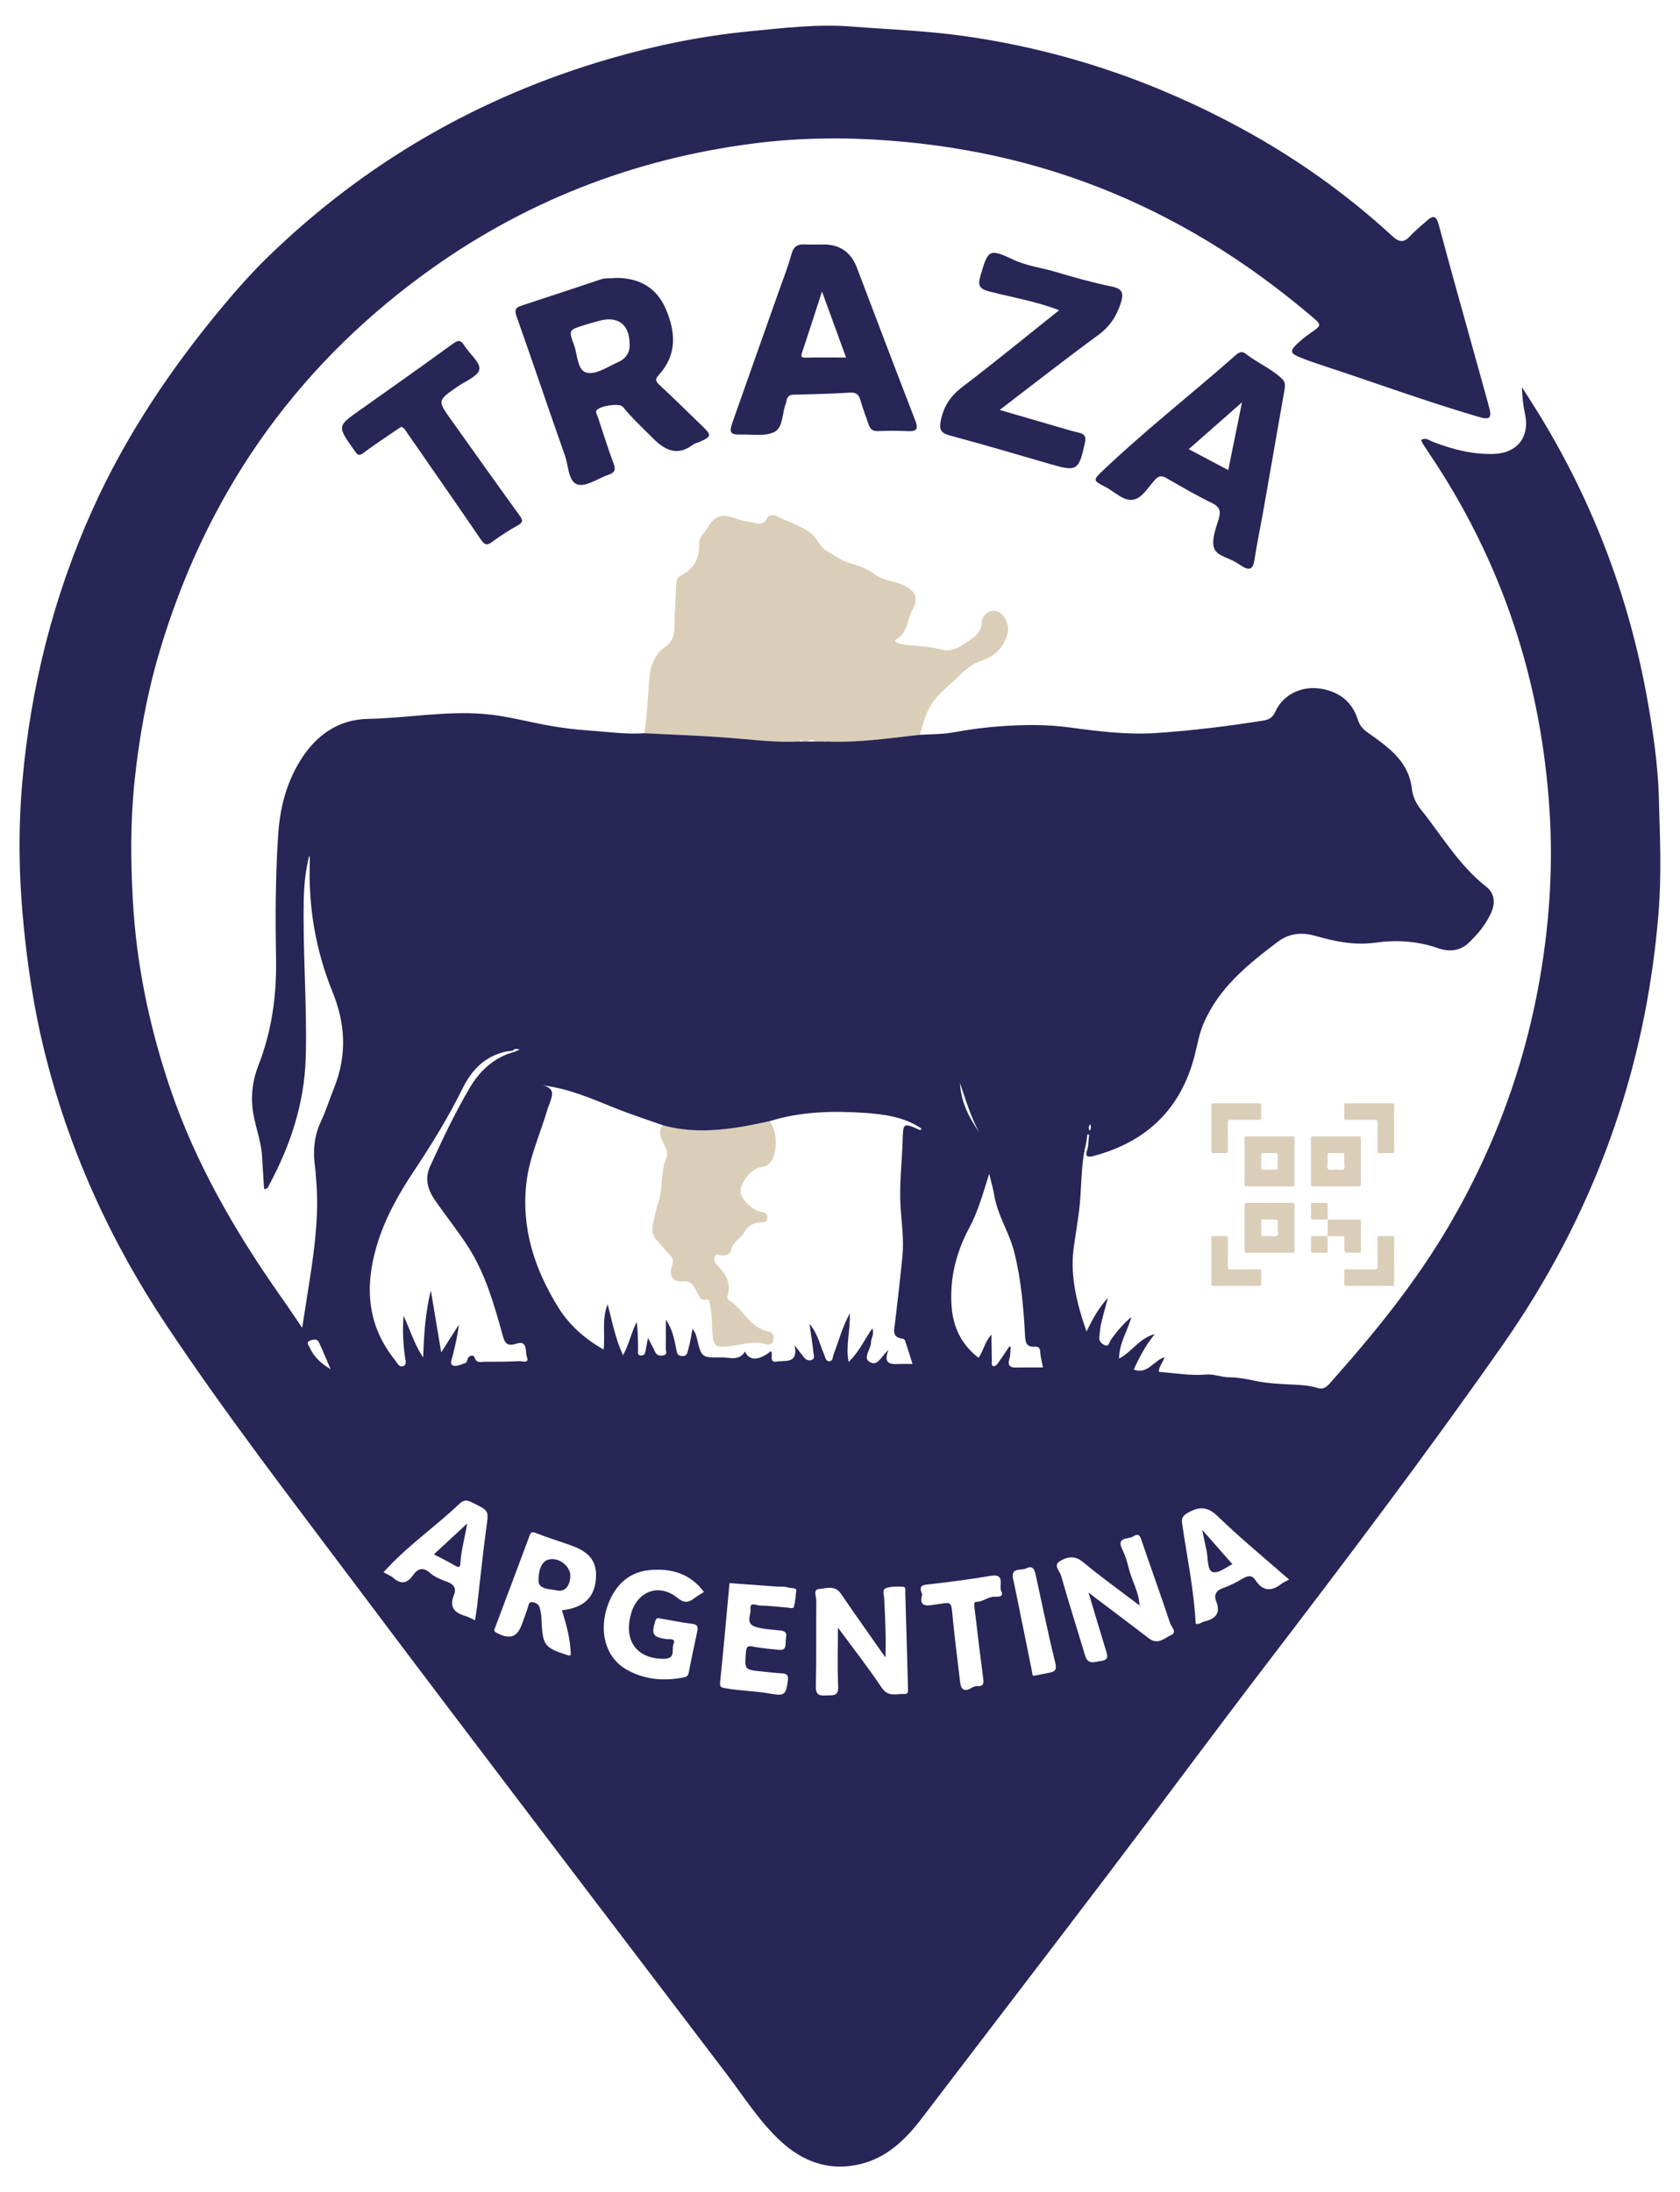 <?xml version="1.0" encoding="UTF-8"?>
<svg id="Capa_1" xmlns="http://www.w3.org/2000/svg" version="1.1" viewBox="0 0 775.06 1011.35">
  <!-- Generator: Adobe Illustrator 29.5.1, SVG Export Plug-In . SVG Version: 2.1.0 Build 141)  -->
  <defs>
    <style>
      .st0 {
        fill: #daceb8;
      }

      .st1 {
        fill: #282557;
      }

      .st2 {
        fill: #40342c;
      }
    </style>
  </defs>
  <path class="st0" d="M424.33,339.05c-14.34,1.55-28.64,3.76-43.14,3.06-.27-.51-.54-.49-.8.01-1.37,0-2.73,0-4.1,0-1.23-1.1-2.47-1.1-3.71,0-.72,0-1.43,0-2.15-.01-.58-.87-1.17-.86-1.75,0-11.26.56-22.41-.95-33.6-1.8-12.58-.95-25.2-1.36-37.8-2.01,1.17-8.32,1.72-16.69,2.23-25.08.33-5.4,2.48-11.38,7.03-14.5,6.19-4.24,4.35-9.94,4.75-15.36.37-4.98.4-9.99.78-14.98.13-1.76,1.73-2.68,3.16-3.48,5.42-3.04,7.44-7.97,7.31-13.84-.08-3.59,2.58-5.28,4.03-7.81,5.5-9.59,12.31-3.17,18.5-2.58,3.33.32,6.56,2.84,8.97-1.82.69-1.33,2.84-1.57,4.47-.71,5.03,2.64,10.57,4.22,15.25,7.57,3.19,2.27,4.08,6.45,7.73,8.52,3.52,1.99,6.69,4.53,10.7,5.63,4.08,1.12,8.01,2.58,11.47,5.17,3.73,2.8,8.54,2.91,12.68,4.75,6.07,2.7,7.73,6.15,4.46,11.89-2.48,4.36-1.97,10.23-7.36,13.31-1.63.94,1.33,2.05,2.41,2.22,3.35.55,6.75.77,10.14,1.06,3.01.26,5.9.77,8.88,1.53,4.8,1.22,9.3-2.19,13.15-4.85,2.28-1.58,4.78-3.81,4.91-7.8.09-2.77,2.53-5.77,6.41-5.22,3.61.51,6.54,5.8,5.54,10.07-1.5,6.37-5.77,10.71-11.71,12.69-4.41,1.47-7.62,4.03-10.73,7.16-3.77,3.81-8.18,7.09-11.46,11.27-3.59,4.57-4.95,10.42-6.66,15.97"/>
  <path class="st0" d="M355.01,517.26c3.67,4.2,3.9,14.64.36,19.12-1.18,1.49-2.94,1.84-4.74,2.17-4.14.77-9.24,7.29-9,11.33.2,3.34,5.86,8.87,9.66,9.26,1.78.18,2.71.94,2.71,2.72,0,1.74-1.16,2.08-2.63,2.08-3.72,0-6.34,1.6-8.27,4.93-1.64,2.84-5.31,4.13-5.85,8.09-.19,1.4-2.43,2.58-4.43,2.25-1.09-.18-2.3-1.03-2.97.41-.67,1.47-.09,3.02.95,4.06,4.08,4.03,6.78,8.41,4.78,14.45-.15.45.22,1.4.62,1.64,6.77,4.01,9.57,13,18.42,14.5,1.83.31,2.8,2.23,2.12,4.3-.68,2.06-2.19,1.93-3.96,1.45-5.37-1.44-10.63.42-15.87,1.01-6.63.76-7.76.45-8.27-6.32-.33-4.35-.06-8.74-1.16-13.02-.22-.87.11-2.43-1.22-2.13-3.56.82-3.84-1.88-4.98-3.97-1.32-2.41-2.32-4.8-6.31-4.44-4.71.43-6.51-2.63-4.92-7.21.74-2.12.54-3.53-1.14-5.13-2.22-2.11-4.01-4.66-6.13-6.89-2.52-2.66-1.97-5.74-1.2-8.7.66-2.49.96-5.19,1.83-7.46,2.64-6.86,1.05-14.39,3.88-21.09,1.1-2.61.07-4.47-.97-6.79-1.18-2.64-3.3-5.7-.35-8.7,16.55,4.5,32.81,1.61,49.04-1.95"/>
  <path class="st2" d="M525.71,740.85c.2-.07.4-.13.6-.2.03.13.06.25.1.38-.21-.11-.42-.21-.64-.31,0,0-.06.13-.06.13"/>
  <path class="st0" d="M596.14,524.31c-7,.03-14.01.03-21.01,0-.78,0-.98.22-.97.98.04,3.5.02,7,.02,10.51s.03,7-.02,10.51c-.01.84.24,1.05,1.05,1.05,6.96-.03,13.92-.03,20.89,0,.88,0,1.12-.26,1.12-1.13-.03-6.96-.03-13.92,0-20.89,0-.86-.29-1.03-1.08-1.03M588.65,539.64c-2-.03-4.01-.03-6.01,0-.59,0-.81-.17-.8-.78.03-2.04.03-4.09.01-6.13,0-.55.2-.73.73-.73,2.05.02,4.09.03,6.14,0,.61,0,.8.21.78.8-.04,1.04,0,2.09,0,3.13,0,.96-.04,1.92.02,2.88.04.69-.24.84-.86.83"/>
  <path class="st0" d="M605.85,547.35c6.96-.03,13.92-.03,20.88,0,.88,0,1.13-.24,1.12-1.11-.05-3.5-.02-7-.02-10.5s-.02-6.92.02-10.38c0-.81-.2-1.05-1.04-1.05-7,.04-14.01.04-21.01,0-.75,0-1,.18-1,.97.03,7,.03,14.01,0,21.01,0,.8.22,1.06,1.05,1.06M612.5,532.87c-.03-.62.12-.89.81-.88,2,.04,3.99.04,5.99,0,.64,0,.89.2.86.86-.05,1-.01,2-.01,3.19-.13,1.03.54,2.62-.26,3.38-.74.7-2.3.17-3.5.19-1.24.02-2.9.43-3.61-.19-.82-.72-.21-2.42-.26-3.69-.04-.96.02-1.91-.02-2.87"/>
  <path class="st0" d="M597.22,556.12c0-.94-.25-1.19-1.18-1.19-6.92.04-13.84.04-20.76,0-.88,0-1.12.24-1.11,1.11.03,6.96.03,13.92,0,20.89,0,.83.23,1.05,1.05,1.04,3.5-.04,7-.02,10.51-.02s6.92-.03,10.38.02c.85.01,1.13-.2,1.13-1.09-.04-6.92-.04-13.84,0-20.76M589.23,570.06c-.71.61-2.3.19-3.51.21-1.04.01-2.09-.02-3.13,0-.54.01-.74-.19-.74-.73.02-2.09.02-4.17,0-6.26,0-.49.19-.65.66-.64,2.09.01,4.17.03,6.26,0,.67-.01.73.3.72.83-.03,1,0,2,0,3.23-.13,1.01.56,2.66-.26,3.37"/>
  <path class="st0" d="M643.16,520.52h.01c0-3.51-.03-7.01.02-10.52.01-.87-.29-1.02-1.07-1.01-6.97.03-13.94.03-20.91,0-.81,0-1.1.19-1.07,1.04.06,1.83.06,3.67,0,5.51-.03.87.22,1.14,1.11,1.13,4.34-.04,8.68,0,13.02-.04.95,0,1.28.19,1.27,1.23-.06,4.38,0,8.76-.03,13.15,0,.71.1,1.06.94,1.03,1.92-.06,3.84-.05,5.76,0,.77.02.99-.2.98-.99-.05-3.51-.02-7.01-.02-10.52"/>
  <path class="st0" d="M559.96,532.03c1.79-.05,3.59-.07,5.38,0,.95.04,1.18-.25,1.17-1.19-.05-4.34,0-8.68-.04-13.02,0-.92.21-1.21,1.17-1.2,4.38.05,8.76,0,13.14.04.77,0,1.12-.14,1.09-1.02-.07-1.88-.07-3.76,0-5.63.03-.88-.31-1.01-1.09-1.01-6.97.03-13.94.03-20.91,0-.83,0-1.05.24-1.04,1.05.04,3.51.02,7.01.02,10.52h0c0,3.46.04,6.93-.03,10.39-.02.95.31,1.1,1.13,1.08"/>
  <path class="st0" d="M642.12,570.25c-1.83.04-3.67.05-5.5,0-.86-.03-1.13.23-1.12,1.11.04,4.3-.02,8.59.05,12.88.02,1.09-.25,1.43-1.37,1.41-4.34-.06-8.67,0-13.01-.04-.74,0-1.03.16-1.01.96.05,1.92.04,3.84-.01,5.75-.02.82.31.95,1.03.95,7.01-.02,14.01-.04,21.02.01.92,0,.98-.35.98-1.09-.03-3.42-.01-6.84-.01-10.26s-.03-7.09.02-10.63c.01-.84-.25-1.08-1.05-1.06"/>
  <path class="st0" d="M581.87,586.63c.03-.87-.31-1.02-1.09-1.01-4.34.03-8.68-.02-13.02.04-1.09.02-1.3-.34-1.29-1.34.05-4.34,0-8.68.04-13.02,0-.83-.23-1.08-1.05-1.05-1.88.06-3.76.05-5.63,0-.76-.02-.99.21-.99.98.03,7.01.03,14.02,0,21.03,0,.86.27,1.03,1.06,1.02,3.46-.04,6.92-.02,10.39-.02h0c3.5,0,7.01-.02,10.51.03.81.01,1.1-.2,1.08-1.03-.05-1.88-.07-3.76,0-5.63"/>
  <path class="st0" d="M620.25,576.93c.44.22.25.63.29.96,2.16.02,4.32.01,6.48.07.71.02.81-.29.81-.89-.02-4.53-.02-9.07,0-13.6,0-.66-.2-.84-.85-.84-4.82.03-9.64.03-14.45.04-.02,2.48-.03,4.97-.05,7.45.36.28.78.15,1.17.16,1.82.02,3.65.06,5.47,0,.85-.03,1.05.27,1.04,1.07-.02,1.86.05,3.72.08,5.58"/>
  <path class="st0" d="M612.51,562.65v.03h.03v-.03h-.03"/>
  <path class="st0" d="M612.53,555.91c.02-.78-.21-1-.98-.98-1.96.05-3.92.04-5.88,0-.66-.01-.87.21-.86.86.03,1.96.05,3.92,0,5.88-.02.78.21,1,.98.98,2.24-.05,4.49-.02,6.73-.02,0-2.25-.03-4.49.02-6.73"/>
  <path class="st0" d="M605.78,570.28c-.66.02-.99.12-.98.88.04,2,.02,4,0,6,0,.57.14.82.77.81,2.08-.03,4.17-.02,6.25,0,.55,0,.71-.19.7-.73-.04-2.36-.04-4.73-.06-7.09-2.22.32-4.46.07-6.69.13"/>
  <path class="st0" d="M612.47,570.14s.02,0,.03,0h0s-.02-.02-.03-.03v.03"/>
  <path class="st1" d="M287.37,187.71c4.2,5.21,9.12,9.71,13.82,14.44,5.53,5.57,11.21,8.46,18.47,3.06,1.01-.75,2.37-1.01,3.55-1.54,4.87-2.17,5.03-2.99,1.29-6.6-6.78-6.55-13.49-13.19-20.4-19.61-1.91-1.78-1.8-2.68-.11-4.54,8.42-9.29,7.77-19.72,3.17-30.37-4.36-10.11-12.47-14.42-23.33-14.33-2.12.39-4.35-.11-6.62.66-12.29,4.17-24.65,8.13-36.95,12.24-2.19.73-3.02,1.81-2.01,4.67,7.62,21.44,14.83,43.02,22.4,64.48,1.65,4.69,1.55,12.03,5.82,13.26,4.01,1.15,9.48-2.87,14.34-4.53,2.64-.9,3.4-2.11,2.3-5.03-2.67-7.09-4.89-14.35-7.29-21.55-.3-.91-1.01-1.95-.79-2.72.67-2.37,10.73-3.96,12.33-1.98M270.82,171.98c-4.58-.98-4.3-8.22-5.98-12.76-2.57-6.9-2.41-6.99,4.38-9.13,2.6-.82,5.23-1.59,7.87-2.25,8.09-2.01,13.26,2.03,13.36,10.54.38,4.1-1.66,7.12-5.34,8.73-4.7,2.06-10.05,5.78-14.29,4.87"/>
  <path class="st1" d="M379.61,112.8c-2.76,0-5.53.11-8.29-.03-3.4-.17-5.24.99-6.21,4.57-1.6,5.9-3.89,11.62-5.93,17.4-7.09,20.07-14.22,40.13-21.28,60.21-1.63,4.63-.93,5.66,3.79,5.53,5.35-.15,11.54,1.01,15.77-1.3,3.91-2.13,3.33-8.97,5.25-13.55.12-.29.1-.64.17-.96.42-1.8,1.4-2.55,3.41-2.59,8.61-.18,17.23-.41,25.83-.94,3.12-.19,4.18,1.04,4.92,3.77,1.01,3.72,2.52,7.31,3.72,10.99.7,2.14,1.9,3.07,4.27,2.98,4.55-.16,9.11-.2,13.65.03,4.02.21,5.18-.76,3.57-4.91-9.09-23.46-17.98-46.99-26.93-70.5q-4.14-10.86-15.7-10.71M371.89,165.02c-2.81.08-2.3-1.03-1.69-2.87,2.97-8.88,5.82-17.8,9.03-27.67,3.82,10.47,7.31,20.04,11.11,30.48-6.56,0-12.51-.12-18.45.05"/>
  <path class="st1" d="M560.05,252.72c1.11,3.8,6.97,4.59,10.58,6.97.81.53,1.63,1.06,2.45,1.57,3.15,1.94,4.94,1.52,5.59-2.58,1.28-8.15,2.95-16.23,4.39-24.35,3.25-18.42,6.46-36.85,9.68-55.27.17-1.92.09-3.09-1.75-4.75-4.96-4.49-11.15-7.01-16.29-11.11-1.91-1.52-3.42-.4-4.74.77-20.23,17.82-41.48,34.47-61.06,53.04-4.73,4.48-4.73,4.68,1,7.59,4.28,2.18,8.35,6.7,12.85,5.95,4.28-.72,7.01-5.91,10.21-9.31,1.86-1.97,3.19-1.8,5.28-.6,6.87,3.94,13.72,7.94,20.83,11.41,3.72,1.81,4.28,3.76,3.13,7.52-1.31,4.29-3.28,9.29-2.15,13.16M548.42,207.23c8.15-7.17,15.9-13.99,24.57-21.62-2.22,10.94-4.22,20.83-6.34,31.28-6.3-3.34-12.09-6.41-18.23-9.66"/>
  <path class="st1" d="M517.14,139.6c1.51-4.85.26-6.5-4.47-7.46-8.75-1.78-17.42-4.23-25.91-6.77-6.32-1.89-12.98-2.61-19.18-5.54-11.35-5.36-11.78-4.57-15.23,7.33-1.33,4.6-.6,6.14,4.26,7.37,10.67,2.71,21.61,4.57,32.03,8.6-14.95,11.9-29.5,23.85-44.48,35.24-5.51,4.18-8.83,8.98-10.13,15.7-.76,3.93-.14,5.68,4.05,6.81,15.58,4.18,31.06,8.77,46.56,13.26,12.21,3.54,13.06,2.98,15.86-9.72.6-2.71.15-4.11-2.68-4.77-3.61-.84-7.16-1.95-10.73-2.98-8.34-2.41-16.68-4.85-25.9-7.54,15.69-11.99,30.37-23.5,45.42-34.52,5.4-3.96,8.57-8.73,10.52-15.01"/>
  <path class="st1" d="M210.94,178.45c3.7-2.56,9.72-4.92,10.21-8.07.5-3.22-4.63-7.2-7-11.03-1.6-2.6-2.82-2.49-5.17-.78-14.18,10.28-28.45,20.41-42.76,30.51-10.64,7.51-10.68,7.45-3.14,18.14.28.4.58.78.84,1.19,1.05,1.59,1.9,1.97,3.75.56,4.9-3.72,10.08-7.06,15.16-10.55.79-.54,1.61-1.06,2.34-1.54,1.56.77,2.18,2.12,3,3.3,11.25,16.25,22.58,32.45,33.7,48.79,1.7,2.5,2.79,2.78,5.2,1.01,3.78-2.77,7.75-5.33,11.84-7.61,2.65-1.48,2.23-2.56.7-4.67-10.55-14.58-20.97-29.25-31.41-43.91-6.43-9.03-6.39-9.01,2.74-15.33"/>
  <path class="st1" d="M209.95,722.34c1.66.99,2.35.81,2.45-1.11.3-5.91,2.03-11.59,3.13-18.34-5.45,5.04-10.24,9.48-15.36,14.22,3.56,1.88,6.75,3.43,9.78,5.24"/>
  <path class="st1" d="M253.37,719.45c-4.31.85-5.04,6.73-4.92,10.05.14,3.85,5.47,3.61,8.72,4.28,3.58.74,5.9-2.31,5.95-6.85.04-3.89-4.7-8.48-9.75-7.48"/>
  <path class="st1" d="M765.32,368.01c-.47-15.46-2.72-30.75-5.44-45.91-8.31-46.21-24.62-89.5-49.04-129.67-2.82-4.64-5.79-9.18-8.69-13.77.1,4.34.55,8.34,1.4,12.27,2.33,10.77-3.7,18.24-14.63,18.51-9.79.23-18.92-2.14-27.91-5.61-1.6-.62-3.28-2.19-5.39-.81.23.57.36,1.04.61,1.43.87,1.37,1.75,2.73,2.66,4.07,34.14,50.33,52.4,106.09,56.05,166.59,1.42,23.34.12,46.69-3.48,69.92-6.63,42.87-21,82.87-42.88,120.27-15.42,26.35-34.55,49.85-54.76,72.56-1.86,2.08-3.18,3.41-6.38,2.4-3.5-1.1-7.29-1.3-11.04-1.47-5.9-.27-11.9-.54-17.64-1.8-3.95-.86-7.95-1.54-11.86-1.57-3.59-.03-6.75-1.6-10.61-1.26-7.11.63-14.41-.72-21.65-1.24-.05-2.57,1.85-4.16,2.58-6.75-5.17,1.63-7.81,8.12-14.16,5.68,2.49-5.51,5.28-10.88,9.67-16.36-7.27,1.96-10.52,8.29-16.47,11.29.1-7.29,4.02-12.89,5.71-19.22-3.74,3.2-6.88,6.82-9.62,10.81-.65.94-.74,3.27-2.96,2.11-1.53-.8-2.53-1.97-2.22-3.9.3-1.91.34-3.89.79-5.76.95-4.02,2.09-8.01,3.14-12.01-4.16,4.51-7.01,9.63-9.83,15.54-4.73-13.67-7.93-26.71-5.66-40.54.73-4.47,1.32-8.97,1.98-13.45,1.62-10.9.74-22.06,3.47-32.83.21-1.38.4-2.74.6-4.11h.78c-.15,1.61-.28,3.22-.42,4.83.24,2.03-3.35,6.63,2.6,5.04,24.34-6.5,40.24-21.67,46.55-46.4,1.23-4.81,2.01-9.74,3.96-14.37,7.04-16.74,20.57-27.62,34.49-38.1,5.12-3.86,11.01-4.41,17.06-2.69,9.05,2.6,18.23,4.5,27.63,3.19,10-1.39,19.6-.81,29.19,2.56,4.7,1.65,9.9,1.38,13.78-2.24,4.37-4.07,8.25-8.71,10.72-14.3,2-4.51,1.49-8.85-2.4-11.91-12.51-9.81-20.37-23.46-30.09-35.58-2.27-2.83-3.75-6.01-4.16-9.67-.97-8.67-6-14.85-12.53-20.04-2.54-2.02-5.16-3.95-7.83-5.78-2.21-1.52-3.74-3.34-4.58-6-2.52-7.92-8.03-12.47-16.22-14.08-9.11-1.81-18.14,2.26-21.82,10.47-1.15,2.59-2.87,3.67-5.46,4.08-16.48,2.61-33.01,4.67-49.65,5.76-13.4.88-26.76-.81-39.9-2.59-10.65-1.44-21.02-1.28-31.54-.55-7.32.5-14.55,1.48-21.83,2.81-4.89.9-10.41.86-15.66,1.16-14.34,1.55-28.63,3.76-43.13,3.06l-.4.07-.4-.06h-4.09c-1.24,0-2.47,0-3.71,0-.71,0-1.44,0-2.15,0-.59,0-1.17,0-1.75,0-11.26.57-22.4-.95-33.6-1.8-12.58-.95-25.2-1.36-37.8-2.01-8.48.61-16.88-.67-25.3-1.22-6.75-.44-13.48-1.33-20.17-2.58-9.54-1.79-18.93-4.32-28.67-5.1-17.88-1.45-35.53,1.96-53.34,2.28-13.88.23-24.26,7.7-31.49,19.57-6.39,10.48-9.22,21.93-10.01,34.03-1.27,19.17-1.29,38.38-.96,57.57.29,16.85-2.06,33.12-8.19,48.83-2.39,6.12-3.33,12.45-2.72,19.06.72,7.74,4.01,14.95,4.45,22.74.28,5.06.63,10.11.96,15.13,1.69-.06,1.94-1.19,2.36-1.97,9.85-18.32,16.24-37.74,16.83-58.64.7-24.73-1.5-49.44-.87-74.19.17-6.47.92-12.83,2.5-19.12.27.91.3,1.81.26,2.71-.76,20.85,2.65,40.99,10.51,60.34,5.93,14.57,6.66,29.19.77,43.96-2.09,5.24-3.81,10.66-6.18,15.76-3.14,6.75-3.73,13.68-2.71,20.9.27,1.92.36,3.88.53,5.82,1.37,15.83-.64,31.45-3.1,47.03-1.07,6.89-2.15,13.77-3.34,21.39-3.24-4.76-5.92-8.78-8.7-12.73-21.76-30.75-40.61-63.02-52.62-98.96-9.29-27.78-15.18-56.24-16.81-85.45-1.02-18.27-1.13-36.59.77-54.88,2.07-19.94,5.6-39.67,11.23-58.86,21.12-71.9,61.38-130.6,122.03-175.02,45.55-33.36,96.53-53.32,152.37-60.5,20.73-2.67,41.66-2.92,62.65-1.33,18.96,1.44,37.56,4.27,56.01,8.76,36.96,8.99,71.1,24.27,102.78,45.2,12.61,8.34,24.6,17.5,36.15,27.27,4.57,3.87,4.47,4.01-.59,7.5-2.27,1.56-4.44,3.29-6.43,5.2-3.24,3.12-2.95,4.28,1.4,6.05,2.99,1.21,6.04,2.3,9.09,3.3,24.53,8.06,48.78,16.96,73.57,24.24,4.97,1.46,6.02.45,4.69-4.45-1.91-7.12-3.93-14.22-5.9-21.33-5.83-21.01-11.75-41.99-17.39-63.04-1.14-4.25-2.72-4.18-5.49-1.69-2.54,2.29-5.24,4.41-7.53,6.92-2.88,3.15-5.02,3.21-8.33.17-21.23-19.54-44.61-36.12-69.98-49.88-40.04-21.72-82.4-36.07-127.71-42.45-17.33-2.45-34.63-3.04-51.96-4.39-15.72-1.22-31.42.7-47.04,2.22-22.04,2.15-43.75,6.6-65.01,12.81-59.71,17.46-112.12,47.69-156.84,91.04-7.8,7.57-14.96,15.69-21.93,24.09-23.6,28.45-43.95,58.85-59.18,92.63-18.07,40.05-28.58,82.09-32.42,125.7-1.94,21.97-1.59,44.08.6,66.15,1.88,19.03,4.69,37.87,9.17,56.38,11.19,46.13,30.49,88.83,56.79,128.26,27.1,40.66,56.92,79.39,86.25,118.43,56.95,75.82,114.52,151.17,171.91,226.65,8.05,10.59,15.16,21.96,24.99,31.12,10.39,9.68,22.53,14.06,36.62,10.77,12.49-2.91,21.14-11.35,28.66-21.22,28.74-37.71,57.63-75.31,86.3-113.08,24.34-32.06,48.24-64.47,72.7-96.44,37.08-48.48,73.91-97.16,108.92-147.17,42.02-60.02,66.12-126.51,71.97-199.64,1.42-17.66.64-35.27.12-52.9M502.88,518.59c.54,1.11.62,2.09-.18,3.11-.63-1.09-.36-2.05.18-3.11M142.91,621.78c-.48-1.05-1.84-2.49-.07-3.19,1.27-.51,3.35-1.27,4.3.73,1.73,3.64,3.24,7.38,5.41,12.4-5.02-3.02-7.83-6.03-9.64-9.94M451.69,522.29c-4.77-6.83-8.4-14.09-8.8-22.6,2.64,7.65,4.88,15.44,8.8,22.6M224.37,704.87c-1.64,11.95-2.82,23.97-4.23,35.96-.24,2.08-.62,4.14-.99,6.69-1.66-.74-2.99-1.53-4.42-1.95-5.13-1.48-7.6-4.16-5.29-9.76,1.11-2.7.2-4.76-2.83-5.9-2.82-1.07-5.89-2.17-8.08-4.12-3.54-3.15-5.93-2-8.15,1.13-2.7,3.83-5.52,4.02-8.98,1.01-1.18-1.04-2.78-1.6-4.46-2.53,10.7-12.04,23.72-20.84,34.97-31.58,2.58-2.46,4.37-1.41,6.77-.21,7.03,3.53,6.77,3.41,5.68,11.26M223.47,628.28c-1.7,0-3.69.79-4.51-2.01-.34-1.15-2.22-1.2-3.08.39-.37.7-.49,1.92-1,2.1-1.92.67-4.32,1.87-5.88,1.23-1.78-.72-.42-3.23-.05-4.87,1.03-4.53,2.25-9.02,2.71-13.93-2.57,4.04-5.14,8.09-8.11,12.75-1.67-9.98-3.22-19.27-4.78-28.55-2.57,10.18-3.18,20.41-3.54,30.8-3.92-5.55-5.75-11.97-9.03-19.15-.62,7.09-.15,12.89.58,18.72.19,1.46,1.08,3.68-.56,4.43-2.08.96-2.95-1.41-4-2.72-12.72-15.81-14.05-33.36-8.55-52.31,3.72-12.78,10.16-24.19,17.37-35.02,8.18-12.29,15.86-24.8,22.37-38.01,4.24-8.59,10.32-14.83,19.96-16.97,1.1-.16,2.2-.3,3.29-.45.64-.99,1.56-.86,3.13-.47-1.18.49-1.91.79-2.65,1.09-.97.31-1.94.62-2.91.93-7.76,3.01-13.33,8.53-17.48,15.54-6.9,11.68-12.66,23.94-18.31,36.26-2.74,5.98-.96,11.02,2.39,15.89,5.06,7.34,10.7,14.26,15.47,21.82,7.78,12.36,11.7,26.19,15.53,40.05.99,3.57,1.82,5.58,6.47,4.07,5.3-1.72,3.93,4.02,4.81,6.3,1.18,3.06-2.3,1.7-3.56,1.78-5.35.31-10.72.3-16.1.29M274.84,729.23c-.92,8.18-5.82,12.53-15.59,13.7,2.09,6.76,3.99,13.53,4.07,20.65-.46.1-.77.28-1.01.21-11.59-3.82-11.96-4.38-12.56-17.78-.07-1.43-.38-2.86-.74-4.25-.47-1.83-2.18-2.49-3.65-2.61-1.48-.13-1.53,1.61-1.92,2.76-.76,2.3-1.63,4.55-2.43,6.83-2.32,6.66-5.52,7.82-11.84,4.64-1.68-.85-1.05-1.69-.68-2.65,5.25-14.02,10.55-28.03,15.76-42.07.63-1.67,1.02-2.17,3.01-1.38,5.35,2.15,10.9,3.79,16.33,5.75,8.95,3.22,12.17,7.94,11.25,16.2M306.5,765.28c5.41-.08,3.26-4.35,4.2-6.68,1.21-3.05-1.8-2.18-3.28-2.39-6.27-.91-6.98-2.21-5.11-8.35.57-1.85,1.61-1.25,2.55-1.1,4.8.76,9.54,1.83,14.36,2.38,2.82.32,2.87,1.66,2.4,3.82-1.33,6.15-2.66,12.32-3.82,18.51-.28,1.54-.84,2.12-2.38,2.42-9.23,1.82-18.13,1.06-26.37-3.62-10.19-5.78-13.36-19.07-7.81-31.79,3.59-8.26,9.86-13.42,18.81-14.14,9.58-.78,18.34,1.52,24.71,10.12-1.85,1.19-3.26,1.98-4.54,2.97-2.7,2.06-4.64,2.23-7.73-.27-8.51-6.88-18.51-3.11-21.42,7.56-3.43,12.51,2.95,20.78,15.43,20.58M367.35,733.88c-.33,2.47-.37,5.05-1.11,7.44-.32,1.04-1.73.46-2.65.38-4.38-.34-8.74-.92-13.11-.98-1.42-.02-4.67-1.92-4.24,1.67.33,2.79-2.72,6.86,2.83,8.33,3.62.96,7.31,1.13,10.92,1.52,3.66.39,2.73,2.51,2.52,4.33-.22,1.95.61,5.03-3.19,4.6-4-.46-8.07-.69-12-1.53-2.69-.58-2.99.47-3.17,2.62-.69,8.08-.75,8.08,7.31,8.88,3.07.3,6.12.73,9.19.87,2.24.1,3.15.71,2.83,3.19-.81,6.38-1.32,7.42-7.8,6.23-7-1.27-14.1-1.3-21.09-2.56-1.88-.33-2.62-.49-2.37-2.84,1.59-15.24,2.92-30.51,4.33-45.66,7.53.56,14.74,1.09,21.95,1.62,1.62.12,3.37-.17,4.83.37,1.41.51,4.24-.03,4.03,1.51M417.5,781.53c-3.71-.25-7.66,1.72-10.75-2.92-6.24-9.38-13.23-18.25-20.18-27.7,0,9.39-.3,18.25.12,27.08.23,4.87-2.62,4.04-5.46,4.22-3.16.21-4.94-.15-4.84-4.27.31-13.17.05-26.34.21-39.52.02-1.8-1.64-5.05,1.2-5.3,3.34-.3,7.36-1.96,10.16,2.14,6.19,9.11,12.59,18.09,18.91,27.12.35.49.7.98,1.64,2.29.3-9.76-.16-18.56-.6-27.37-.09-1.62-1.17-4.05,1.11-4.71,2.43-.69,5.16-.72,7.72-.51,1.29.11.88,1.92.91,2.97.45,14.62.85,29.25,1.25,43.88.03,1.13.16,2.71-1.39,2.59M424.52,521.42c-7.9-3.55-7.86-3.55-8.1,4.98-.28,10.22-1.64,20.41-.94,30.63.51,7.43,1.56,14.84.87,22.29-.97,10.24-2.21,20.46-3.39,30.69-.38,3.3-1.85,6.96,3.52,7.63,1.14.15,1.22,1.46,1.51,2.3,1.06,3.02,1.96,6.09,2.99,9.35-2.29,0-4.39-.08-6.49.02-3.96.18-7.09-.33-4.62-6.48-3.33,2.79-4.97,8.15-8.96,5.32-2.77-1.97.91-5.74.93-8.79,0-2.01,1.67-3.85.57-6.46-3.66,5.23-6.1,10.9-10.9,15.45-1.45-7.46.82-14.27.54-22.45-3.61,6.77-5.14,12.96-7.43,18.84-.48,1.22-.27,3.42-2.2,3.29-1.58-.11-1.72-2.08-2.29-3.36-1.94-4.32-2.74-9.18-6.68-13.92.73,5.22,1.41,9.24,1.82,13.3.11,1.09.88,2.75-.84,3.38-1.56.57-2.81-.25-3.77-1.5-1.08-1.4-2.16-2.8-4.06-5.29,1.79,8.79-4.45,6.86-8.15,7.53-3.98.73-1.56-3.33-2.79-4.81-5.53,4.43-10.03,4.63-11.97.17-2.66,4.48-6.9,2.71-10.57,2.75-9.53.15-9.52.02-11.66-9.01-.33-1.37-.75-2.72-1.97-4.16-.63,3.17-1.08,6.4-1.98,9.5-.36,1.26-.45,3.26-2.97,3-2.36-.24-2.24-1.73-2.57-3.35-.92-4.53-1.78-9.1-4.79-13.44,0,4.78.06,9.04-.03,13.3-.02,1.11.96,2.79-1.05,3.19-1.66.33-3.17.12-3.98-1.82-.73-1.74-1.71-3.36-3.19-6.21-.52,2.74-.83,4.34-1.11,5.92-.21,1.18-.49,2.22-2.06,2.17-1.89-.07-1.37-1.47-1.39-2.48-.04-4.31-.02-8.61-.63-12.98-2.49,4.81-3.46,10.07-6.3,15.37-3.55-7.71-4.96-15.39-7.11-23.54-2.8,7.02-1.06,13.81-1.85,20.88-8.64-4.9-15.77-11.19-20.85-19.34-10.97-17.57-17.2-36.61-14.78-57.58,1.38-11.92,6.53-22.94,9.87-34.39.18-.62.51-1.19.7-1.81,1.14-3.54,3.3-7.39-3.21-8.78,12.23,1.45,22.79,6.2,33.54,10.5,7.32,2.92,14.82,5.34,22.24,7.99,16.55,4.5,32.81,1.61,49.04-1.94,14.24-4.45,28.92-4.82,43.56-3.85,9.17.62,18.52,1.79,26.56,7.28-.29.35-.55.75-.62.73M458.39,736.68c-2.89.14-5.03,2.44-8.16,2.35-1.31-.03-.59,3.11-.39,4.77,1.16,10.08,2.38,20.15,3.71,30.21.32,2.37.46,4.1-2.74,3.9-.9-.06-1.91.4-2.72.89-3.16,1.88-4.74.69-5.13-2.62-1.34-11.17-2.74-22.34-3.8-33.53-.25-2.64-1.01-3.41-3.43-2.99-1.44.24-2.89.37-4.33.62-3.88.65-7.64,1.22-5.94-4.72-1.99-4.45.63-4.34,3.79-4.69,9.32-1.04,18.61-2.3,27.85-3.85,6.9-1.15,3.64,4.62,4.8,7.04,1.47,3.07-1.81,2.53-3.51,2.62M465.71,626.85c.49-1.68.38-3.52.55-5.28-.19-.15-.37-.29-.55-.44-1.79,2.65-3.54,5.31-5.39,7.9-.42.6-1.28,1.36-1.84,1.29-1.32-.18-.87-1.46-.89-2.34-.1-4.07-.14-8.15-.2-12.22-2.89,2.97-3.59,7.19-5.92,10.69-7.98-6.1-11.76-14.2-12.46-23.79-.94-12.87,2.12-24.95,8.18-36.24,4.02-7.5,6.25-15.63,9.16-24.91.99,4.12,1.88,7.01,2.35,9.97,1.54,9.36,7.04,17.31,9.28,26.38,3.12,12.62,4.24,25.55,4.93,38.5.17,3.11.7,5.11,4.24,4.91,1.71-.1,2.63.33,2.74,2.36.15,2.39.81,4.77,1.27,7.28-4.23,0-8.25-.07-12.29.03-3.03.07-4.07-1.03-3.18-4.08M483.84,771.79c-1.9.34-3.8.74-6.61,1.3-1.12.3-.97-1.09-1.23-2.42-1.88-9.49-3.82-18.97-5.76-28.45-.92-4.53-1.79-9.07-2.82-13.58-1.32-5.74,3.73-3.87,6.06-5.07,3.05-1.56,3.82.66,4.35,3.09,2.95,13.52,5.71,27.07,9.02,40.49.85,3.48-.33,4.16-3.01,4.64M540.36,754.3c-3.05,1.41-6.16,4.73-10.18,1.67-8.37-6.41-16.81-12.74-25.23-19.09-.63-.48-1.24-.98-2.77-2.19,2.84,9.49,5.33,17.97,7.94,26.41.77,2.5,1.72,4.74-2.22,5.22-2.88.34-5.95,1.98-7.29-2.48-3.67-12.32-7.6-24.57-11.1-36.94-.58-2.06-3.76-4.73-.54-6.65,3.29-1.98,6.76-2.81,10.61.38,8.44,6.99,17.38,13.39,26.12,20.04-.2-6.12-3.56-11.34-4.95-17.13-.72-2.97-1.63-5.97-2.98-8.69-2.93-5.97,2.81-4.56,4.98-5.99,3-1.96,3.41.39,4.19,2.68,4.25,12.48,8.75,24.88,12.91,37.38.55,1.64,3.32,4.08.51,5.39M591.19,730.73c-4.6,3.56-8.63,3.47-11.97-1.67-1.59-2.45-3.42-2.18-5.7-.87-2.92,1.68-5.92,3.34-9.09,4.4-3.32,1.11-4.55,3.18-3.35,6.14,2.38,5.92-.71,8.22-5.69,9.44-1.22.3-2.22,1.48-3.78.94-.77-15.53-3.99-30.77-6.24-46.15-.4-2.73.47-3.81,2.77-5.1,5.19-2.91,8.97-2.87,13.71,1.74,10.35,10.03,21.54,19.2,32.9,29.17-1.64.88-2.71,1.28-3.55,1.94"/>
  <path class="st1" d="M556.57,715.07c.82,3.59.29,9.39,2.82,10.18,2.75.86,6.84-2.56,9.17-3.6-4.45-5.06-8.81-10.01-13.94-15.85.82,3.92,1.34,6.6,1.95,9.27"/>
</svg>